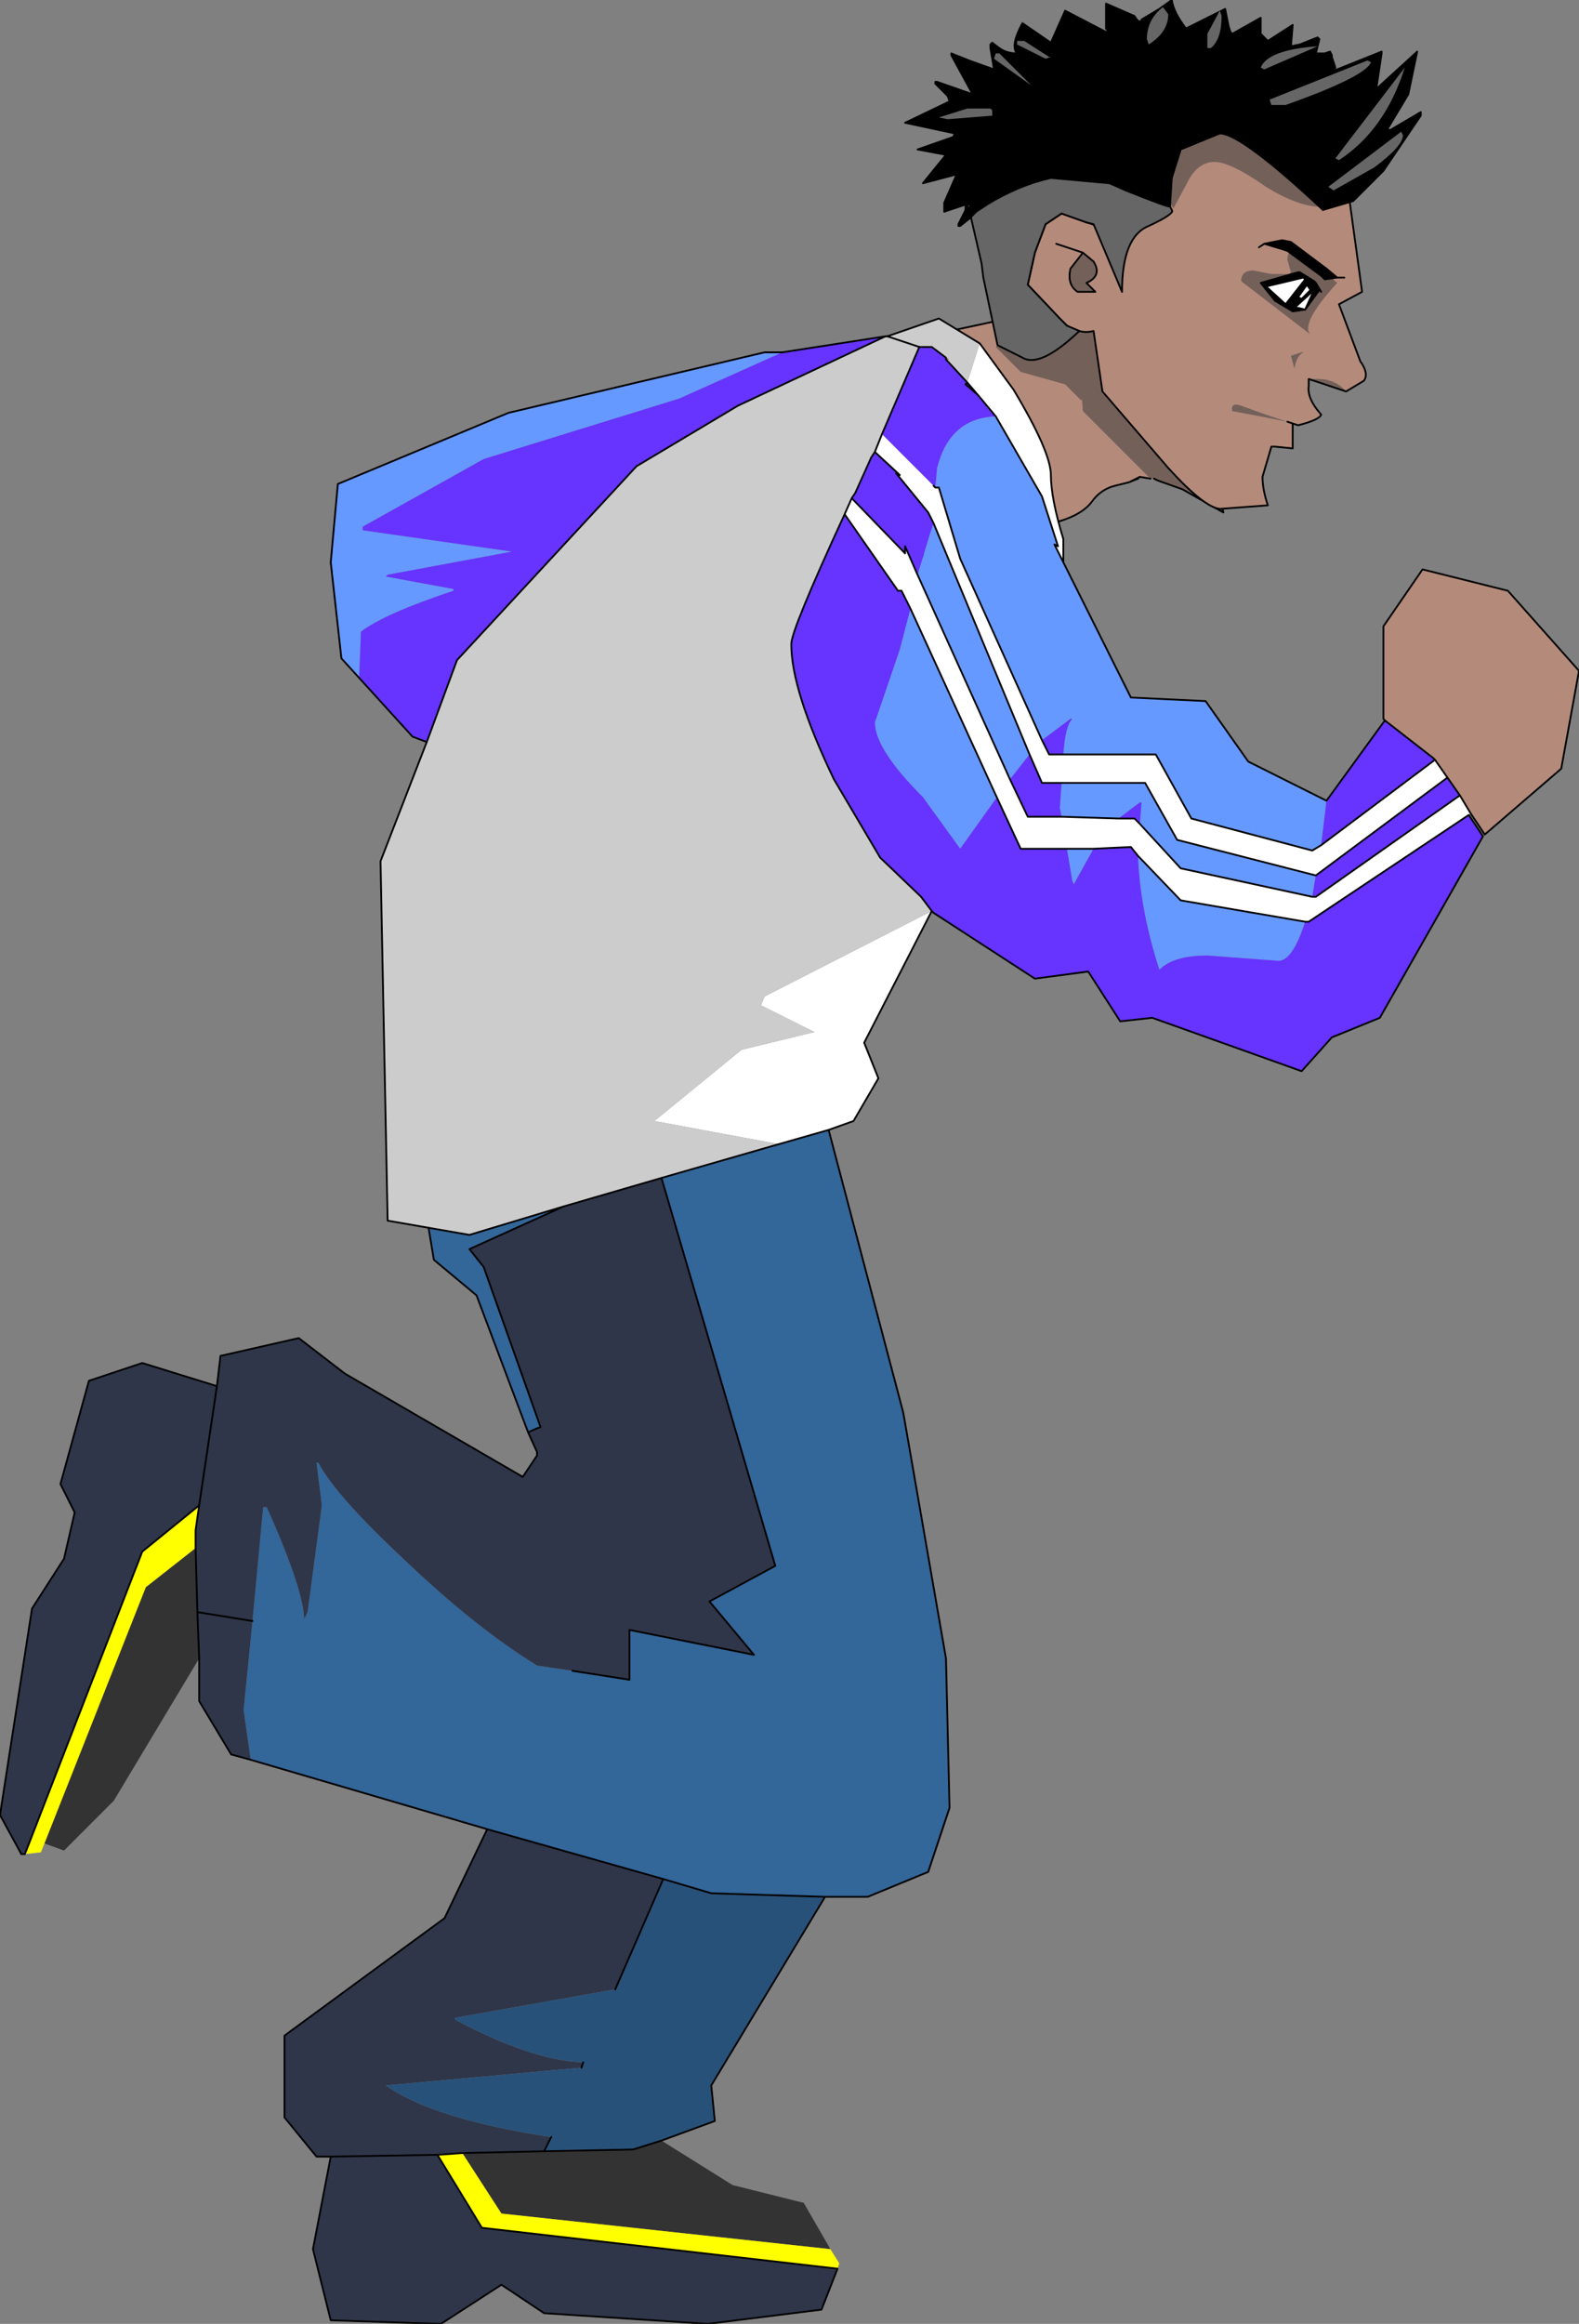 <?xml version="1.0" encoding="UTF-8" standalone="no"?>
<svg xmlns:xlink="http://www.w3.org/1999/xlink" height="65.3px" width="44.4px" xmlns="http://www.w3.org/2000/svg">
  <rect width="100%" height="100%" fill="#808080" stroke="none"/>
  <g transform="matrix(1.0, 0.0, 0.0, 1.0, 18.3, 64.2)">
    <path d="M12.1 -55.7 Q12.05 -53.9 12.15 -52.65 L14.05 -50.75 13.75 -50.8 13.45 -50.65 13.05 -50.55 Q12.65 -50.45 12.4 -50.1 12.1 -49.7 11.3 -49.5 L10.2 -49.05 9.5 -48.45 8.3 -47.35 Q7.15 -49.4 5.3 -54.25 L7.7 -54.75 9.35 -55.1 10.25 -55.3 12.1 -55.7" fill="#b48a7a" fill-rule="evenodd" stroke="none"/>
    <path d="M12.1 -55.7 L12.85 -56.2 15.55 -52.3 16.1 -49.8 14.95 -50.45 14.25 -50.7 14.15 -50.75 14.05 -50.75 12.15 -52.65 Q12.05 -53.9 12.1 -55.7 M13.45 -50.65 L13.75 -50.8 13.7 -50.75 13.45 -50.65" fill="#736059" fill-rule="evenodd" stroke="none"/>
    <path d="M14.15 -50.75 L14.25 -50.7 14.95 -50.45 16.1 -49.8 15.55 -52.3 12.85 -56.2 12.1 -55.7 10.25 -55.3 9.35 -55.1 7.7 -54.75 5.3 -54.25 Q7.15 -49.4 8.3 -47.35 L9.5 -48.45 10.2 -49.05 11.3 -49.5 Q12.1 -49.7 12.4 -50.1 12.65 -50.45 13.05 -50.55 L13.45 -50.65 13.75 -50.8 14.05 -50.75 M13.45 -50.65 L13.7 -50.75 13.75 -50.8" fill="none" stroke="#000000" stroke-linecap="round" stroke-linejoin="round" stroke-width="0.05"/>
    <path d="M12.55 -54.85 Q12.55 -54.45 12.1 -54.0 L12.4 -53.65 12.35 -53.2 12.1 -52.95 11.65 -53.4 10.4 -53.75 9.7 -54.45 9.95 -54.7 10.5 -54.35 Q11.9 -55.2 12.25 -55.2 L12.55 -54.85" fill="#736059" fill-rule="evenodd" stroke="none"/>
    <path d="M13.35 -60.45 Q16.5 -61.7 17.3 -61.3 L18.9 -60.15 19.5 -59.45 19.65 -58.55 20.0 -56.0 19.35 -55.65 19.95 -54.05 Q20.2 -53.7 20.05 -53.5 L19.55 -53.2 Q19.25 -53.55 18.75 -53.55 L18.5 -53.55 18.5 -53.35 Q18.45 -53.0 18.85 -52.55 18.8 -52.4 18.2 -52.25 L18.05 -52.3 18.05 -51.6 17.55 -51.65 17.45 -51.65 17.2 -50.8 Q17.2 -50.45 17.35 -50.0 L16.0 -49.9 Q15.55 -49.95 14.55 -51.05 L12.7 -53.2 12.45 -54.9 Q12.1 -54.8 11.7 -55.05 L11.5 -55.25 10.6 -56.2 10.8 -57.1 11.1 -57.9 11.55 -58.2 12.55 -57.85 13.35 -60.45 M17.9 -52.35 L18.05 -52.3 17.9 -52.35 Q17.4 -52.5 16.6 -52.8 16.3 -52.9 16.35 -52.65 L17.15 -52.5 17.9 -52.35 M12.15 -57.1 L11.8 -56.65 Q11.7 -56.2 12.0 -56.0 L12.5 -56.0 12.25 -56.25 Q12.7 -56.45 12.45 -56.85 L12.15 -57.1 11.4 -57.35 12.15 -57.1 M18.3 -54.3 L18.0 -54.2 18.1 -53.85 Q18.15 -54.2 18.35 -54.3 L18.3 -54.3" fill="#b48a7a" fill-rule="evenodd" stroke="none"/>
    <path d="M17.9 -52.35 L17.15 -52.5 16.35 -52.65 Q16.3 -52.9 16.6 -52.8 17.4 -52.5 17.9 -52.35 M12.15 -57.1 L12.45 -56.85 Q12.7 -56.45 12.25 -56.25 L12.5 -56.0 12.0 -56.0 Q11.7 -56.2 11.8 -56.65 L12.15 -57.1 M18.3 -54.3 L18.35 -54.3 Q18.15 -54.2 18.1 -53.85 L18.0 -54.2 18.3 -54.3 M18.5 -53.55 L18.75 -53.55 Q19.25 -53.55 19.55 -53.2 L18.5 -53.55" fill="#736059" fill-rule="evenodd" stroke="none"/>
    <path d="M19.55 -53.2 L20.05 -53.5 Q20.2 -53.7 19.95 -54.05 L19.35 -55.65 20.0 -56.0 19.65 -58.55 19.5 -59.45 18.9 -60.15 17.3 -61.3 Q16.5 -61.7 13.35 -60.45 M12.55 -57.85 L11.55 -58.2 11.1 -57.9 10.8 -57.1 10.6 -56.2 11.5 -55.25 11.7 -55.05 Q12.1 -54.8 12.45 -54.9 L12.7 -53.2 14.55 -51.05 Q15.55 -49.95 16.0 -49.9 L17.35 -50.0 Q17.2 -50.45 17.2 -50.8 L17.45 -51.65 17.55 -51.65 18.05 -51.6 18.05 -52.3 17.9 -52.35 M12.15 -57.1 L11.8 -56.65 Q11.7 -56.2 12.0 -56.0 L12.5 -56.0 12.25 -56.25 Q12.7 -56.45 12.45 -56.85 L12.15 -57.1 11.4 -57.35 M18.05 -52.3 L18.2 -52.25 Q18.8 -52.4 18.85 -52.55 18.45 -53.0 18.5 -53.35 L18.5 -53.55 19.55 -53.2" fill="none" stroke="#000000" stroke-linecap="round" stroke-linejoin="round" stroke-width="0.05"/>
    <path d="M13.35 -60.45 L12.55 -57.85" fill="none" stroke="#000000" stroke-linecap="round" stroke-linejoin="round" stroke-width="0.05"/>
    <path d="M18.2 -57.2 L19.3 -56.25 Q18.25 -55.1 18.55 -54.8 L16.6 -56.3 Q16.6 -56.6 16.95 -56.6 L17.45 -56.5 17.95 -56.5 18.0 -56.55 17.9 -56.9 Q17.9 -57.2 18.2 -57.2 M18.1 -55.95 L18.0 -55.9 18.4 -55.5 18.55 -55.85 18.1 -55.95" fill="#736059" fill-rule="evenodd" stroke="none"/>
    <path d="M15.05 -59.0 L14.7 -58.35 14.15 -59.05 Q14.15 -60.65 15.65 -60.65 16.8 -60.65 17.95 -59.7 19.95 -59.4 19.85 -58.95 19.75 -58.5 19.05 -58.4 18.35 -58.3 17.3 -58.95 16.3 -59.65 15.85 -59.65 15.35 -59.65 15.05 -59.0" fill="#736059" fill-rule="evenodd" stroke="none"/>
    <path d="M17.75 -57.2 L17.9 -57.15 18.85 -56.45 18.95 -56.35 19.3 -56.4 19.35 -56.4 19.3 -56.4 19.0 -56.65 18.0 -57.4 17.75 -57.45 17.25 -57.35 17.75 -57.2 M18.8 -56.05 L18.7 -56.15 18.65 -56.1 18.65 -56.05 18.65 -56.1 18.7 -56.15 18.8 -56.05 18.85 -56.0 18.7 -56.25 18.65 -56.3 18.25 -56.55 18.2 -56.55 17.15 -56.25 17.55 -55.75 18.05 -55.45 18.4 -55.5 18.8 -56.05 M17.85 -55.65 L17.3 -56.15 18.35 -56.4 18.4 -56.35 18.7 -56.15 18.4 -56.35 17.85 -55.65 17.85 -55.6 18.1 -55.55 18.65 -56.05 18.4 -55.5 18.2 -55.55 18.1 -55.55 17.85 -55.6 17.85 -55.65" fill="#000000" fill-rule="evenodd" stroke="none"/>
    <path d="M18.4 -56.35 L18.35 -56.4 17.3 -56.15 17.85 -55.65 18.4 -56.35 M18.1 -55.55 L18.2 -55.55 18.4 -55.5 18.65 -56.05 18.1 -55.55" fill="#ffffff" fill-rule="evenodd" stroke="none"/>
    <path d="M17.75 -57.2 L17.25 -57.35 17.75 -57.45 18.0 -57.4 19.0 -56.65 19.3 -56.4 19.35 -56.4 19.3 -56.4 18.95 -56.35 18.85 -56.45 17.9 -57.15 17.75 -57.2 M19.35 -56.4 L19.5 -56.4 M18.65 -56.05 L18.65 -56.1 18.7 -56.15 18.8 -56.05 18.85 -56.0 M18.4 -56.35 L18.35 -56.4 17.3 -56.15 17.85 -55.65 17.85 -55.6 18.1 -55.55 18.2 -55.55 18.4 -55.5 18.65 -56.05 18.1 -55.55 M18.7 -56.15 L18.4 -56.35 17.85 -55.65 M17.25 -57.35 L17.1 -57.25" fill="none" stroke="#000000" stroke-linecap="round" stroke-linejoin="round" stroke-width="0.05"/>
    <path d="M18.8 -56.05 L18.4 -55.5 18.05 -55.45 17.55 -55.75 17.15 -56.25 18.2 -56.55 18.25 -56.55 18.65 -56.3 18.7 -56.25 18.85 -56.0" fill="none" stroke="#000000" stroke-linecap="round" stroke-linejoin="round" stroke-width="0.05"/>
    <path d="M18.2 -55.85 L18.3 -55.8 18.55 -56.05 18.45 -56.2 18.2 -55.85" fill="#ffffff" fill-rule="evenodd" stroke="none"/>
    <path d="M18.2 -55.85 L18.3 -55.8 18.55 -56.05 18.45 -56.2 18.2 -55.85 Z" fill="none" stroke="#000000" stroke-linecap="round" stroke-linejoin="round" stroke-width="0.05"/>
    <path d="M8.0 -61.85 L8.05 -61.9 9.05 -61.55 8.45 -62.65 8.45 -62.7 8.95 -62.5 9.65 -62.25 9.55 -62.85 9.55 -62.95 9.6 -63.0 9.8 -62.85 Q10.0 -62.7 10.3 -62.7 10.1 -62.9 10.45 -63.55 L11.25 -63.0 11.65 -63.9 12.9 -63.25 12.8 -63.4 12.8 -64.1 13.6 -63.75 Q13.75 -63.5 13.8 -63.65 L14.3 -63.95 14.65 -64.2 Q14.7 -63.85 15.05 -63.4 L16.15 -63.95 16.25 -63.45 16.3 -63.3 16.35 -63.25 17.15 -63.7 17.15 -63.25 17.35 -63.05 18.05 -63.5 18.0 -62.9 18.25 -62.95 18.75 -63.15 18.8 -63.1 18.7 -62.7 18.95 -62.7 19.1 -62.75 19.15 -62.65 19.15 -62.6 19.2 -62.25 19.3 -62.25 20.55 -62.75 20.55 -62.7 20.4 -61.7 21.55 -62.75 21.3 -61.55 20.7 -60.55 20.8 -60.55 21.65 -61.05 21.65 -60.95 20.6 -59.4 19.75 -58.55 18.9 -58.3 Q16.6 -60.45 16.0 -60.45 L14.9 -60.0 14.65 -59.2 14.6 -58.4 Q14.6 -58.35 13.35 -58.85 L12.9 -59.05 11.25 -59.2 Q10.35 -59.0 9.45 -58.45 L9.15 -58.25 9.0 -58.2 9.15 -58.25 9.0 -58.1 8.95 -58.05 8.7 -57.85 8.65 -57.9 8.85 -58.3 9.0 -58.2 8.95 -58.2 8.9 -58.35 9.05 -58.45 8.9 -58.45 8.85 -58.6 8.85 -58.45 8.25 -58.25 8.25 -58.5 8.6 -59.3 7.65 -59.05 8.3 -59.85 7.5 -60.0 8.5 -60.35 8.55 -60.45 7.15 -60.75 8.4 -61.35 8.45 -61.4 8.35 -61.5 8.0 -61.85 M13.35 -60.45 L12.9 -59.05 13.35 -60.45 M9.9 -62.15 L9.95 -62.15 10.0 -62.15 9.9 -62.15 9.85 -62.15 9.65 -62.25 9.85 -62.15 9.9 -62.15 M12.9 -63.25 L13.05 -63.1 12.95 -63.2 12.9 -63.25 M11.25 -63.0 L11.2 -63.0 11.5 -62.85 11.25 -63.0 M17.65 -61.7 L19.3 -62.25 17.65 -61.7" fill="#000000" fill-rule="evenodd" stroke="none"/>
    <path d="M9.15 -58.25 L9.45 -58.45 Q10.35 -59.0 11.25 -59.2 L12.9 -59.05 13.35 -58.85 Q14.6 -58.35 14.6 -58.4 L14.65 -58.3 Q14.75 -58.2 14.0 -57.85 13.25 -57.55 13.25 -56.0 L12.45 -57.9 12.25 -57.95 11.55 -58.2 11.1 -57.9 10.8 -57.1 10.6 -56.2 11.5 -55.25 11.7 -55.05 12.05 -54.9 Q10.95 -53.85 10.45 -54.15 L9.75 -54.5 9.35 -56.4 9.3 -56.8 9.0 -58.1 9.15 -58.25" fill="#666666" fill-rule="evenodd" stroke="none"/>
    <path d="M8.45 -61.4 L8.4 -61.35 7.15 -60.75 8.55 -60.45 8.5 -60.35 7.5 -60.0 8.3 -59.85 7.65 -59.05 8.6 -59.3 8.25 -58.5 8.25 -58.25 8.85 -58.45 8.9 -58.45 8.9 -58.35 8.85 -58.3 8.65 -57.9 8.65 -57.85 8.7 -57.85 8.95 -58.05 9.0 -58.1 9.3 -56.8 9.35 -56.4 9.75 -54.5 10.45 -54.15 Q10.95 -53.85 12.05 -54.9 L11.7 -55.05 11.5 -55.25 10.6 -56.2 10.8 -57.1 11.1 -57.9 11.55 -58.2 12.25 -57.95 M8.85 -58.6 L8.9 -58.45 9.05 -58.45 8.9 -58.35 8.95 -58.2 9.0 -58.2 M10.3 -62.7 Q10.1 -62.9 10.45 -63.55 L11.25 -63.0 11.65 -63.9 12.9 -63.25 12.8 -63.4 12.8 -64.1 13.6 -63.75 Q13.75 -63.5 13.8 -63.65 L14.3 -63.95 14.65 -64.2 Q14.7 -63.85 15.05 -63.4 L16.15 -63.95 16.25 -63.45 16.3 -63.3 16.35 -63.25 17.15 -63.7 17.15 -63.25 17.35 -63.05 18.05 -63.5 18.0 -62.9 18.25 -62.95 18.75 -63.15 18.8 -63.1 18.7 -62.7 18.95 -62.7 19.1 -62.75 19.15 -62.65 19.15 -62.6 19.25 -62.3 19.2 -62.25 19.15 -62.6 M18.9 -58.3 Q16.6 -60.45 16.0 -60.45 L14.9 -60.0 14.65 -59.2 14.6 -58.4 14.65 -58.3 Q14.75 -58.2 14.0 -57.85 13.25 -57.55 13.25 -56.0 M8.4 -61.35 L8.35 -61.5 M12.9 -63.25 L12.95 -63.2 13.05 -63.1 12.9 -63.25 M11.25 -63.0 L11.2 -63.0 11.5 -62.85 11.25 -63.0 M14.6 -58.4 Q14.6 -58.35 13.35 -58.85" fill="none" stroke="#000000" stroke-linecap="round" stroke-linejoin="round" stroke-width="0.05"/>
    <path d="M8.0 -61.85 L8.35 -61.5 8.45 -61.4 M8.85 -58.45 L8.85 -58.6 M9.0 -58.2 L9.15 -58.25 9.45 -58.45 Q10.35 -59.0 11.25 -59.2 L12.9 -59.05 13.35 -60.45 M8.0 -61.85 L8.0 -61.9 8.05 -61.9 9.05 -61.55 8.45 -62.65 8.45 -62.7 8.95 -62.5 9.65 -62.25 9.55 -62.85 9.55 -62.95 9.6 -63.0 9.8 -62.85 Q10.0 -62.7 10.3 -62.7 M19.3 -62.25 L20.55 -62.75 20.55 -62.7 20.4 -61.7 21.55 -62.75 21.3 -61.55 20.7 -60.55 20.8 -60.55 21.65 -61.05 21.65 -60.95 20.6 -59.4 19.75 -58.55 18.9 -58.3 M13.25 -56.0 L12.45 -57.9 12.25 -57.95 M8.85 -58.3 L8.85 -58.45 M8.85 -58.3 L9.0 -58.2 M9.9 -62.15 L10.0 -62.15 9.95 -62.15 9.9 -62.15 9.85 -62.15 9.65 -62.25 M8.95 -58.05 L9.0 -58.1 9.15 -58.25 M13.35 -58.85 L12.9 -59.05 M19.3 -62.25 L17.65 -61.7" fill="none" stroke="#000000" stroke-linecap="round" stroke-linejoin="round" stroke-width="0.05"/>
    <path d="M19.35 -59.7 L19.25 -59.75 21.2 -62.3 Q20.65 -60.55 19.35 -59.7" fill="#666666" fill-rule="evenodd" stroke="none"/>
    <path d="M21.15 -60.4 Q21.15 -60.1 20.35 -59.5 L19.2 -58.85 19.05 -58.95 21.1 -60.5 21.15 -60.4" fill="#666666" fill-rule="evenodd" stroke="none"/>
    <path d="M20.25 -62.45 Q20.1 -62.05 17.85 -61.25 L17.45 -61.25 17.4 -61.4 20.15 -62.5 20.25 -62.45" fill="#666666" fill-rule="evenodd" stroke="none"/>
    <path d="M9.6 -61.1 L9.6 -60.95 8.35 -60.85 8.1 -60.9 8.9 -61.15 9.55 -61.15 9.6 -61.1" fill="#666666" fill-rule="evenodd" stroke="none"/>
    <path d="M10.7 -61.8 L9.65 -62.55 9.7 -62.7 9.8 -62.7 10.7 -61.8" fill="#666666" fill-rule="evenodd" stroke="none"/>
    <path d="M11.2 -62.6 L11.25 -62.6 11.1 -62.55 10.3 -62.95 10.3 -63.05 10.5 -63.05 11.2 -62.6" fill="#666666" fill-rule="evenodd" stroke="none"/>
    <path d="M14.55 -63.8 Q14.55 -63.3 14.0 -62.95 L13.95 -63.1 Q13.95 -63.65 14.4 -64.0 L14.55 -63.8" fill="#666666" fill-rule="evenodd" stroke="none"/>
    <path d="M16.05 -63.75 Q16.05 -63.1 15.75 -62.85 L15.65 -62.85 15.65 -63.25 16.0 -63.9 16.05 -63.75" fill="#666666" fill-rule="evenodd" stroke="none"/>
    <path d="M17.25 -62.25 L17.15 -62.3 Q17.35 -62.8 18.75 -62.9 L17.25 -62.25" fill="#666666" fill-rule="evenodd" stroke="none"/>
    <path d="M3.7 -54.3 L0.8 -53.0 -4.7 -51.3 -8.1 -49.4 -8.1 -49.3 -3.9 -48.7 -7.4 -48.05 -7.45 -48.0 -5.55 -47.65 -5.55 -47.6 Q-7.5 -46.95 -8.15 -46.45 L-8.2 -45.15 -8.7 -45.7 -9.0 -48.4 -8.8 -50.6 -4.0 -52.6 3.2 -54.3 3.7 -54.3 M8.0 -50.5 L8.05 -51.05 Q8.4 -52.45 9.7 -52.5 L11.0 -50.25 11.45 -48.85 11.35 -48.9 11.6 -48.4 13.5 -44.6 15.6 -44.5 16.8 -42.8 19.0 -41.7 18.85 -40.45 18.6 -40.3 15.2 -41.2 14.2 -43.0 11.6 -43.0 Q11.65 -43.8 11.85 -44.0 L11.8 -44.0 11.0 -43.4 8.7 -48.5 8.1 -50.5 8.0 -50.5 M7.5 -48.05 L7.85 -49.2 7.95 -49.5 10.65 -43.0 10.1 -42.3 7.5 -48.05 M6.9 -50.9 L6.95 -50.9 7.0 -50.85 6.9 -50.9 M18.7 -39.6 L18.6 -39.0 14.9 -39.8 13.75 -41.05 13.8 -41.65 13.75 -41.65 13.15 -41.2 11.55 -41.25 11.5 -41.5 11.55 -42.2 13.9 -42.2 14.8 -40.6 18.7 -39.6 M11.7 -40.35 L12.45 -40.35 11.95 -39.45 11.9 -39.35 11.85 -39.45 11.7 -40.35 M13.7 -40.15 L14.9 -38.9 18.4 -38.3 Q18.05 -37.2 17.65 -37.2 L15.65 -37.35 Q14.7 -37.35 14.3 -36.95 13.75 -38.65 13.7 -40.15 M9.75 -41.75 L9.7 -41.75 8.7 -40.35 7.65 -41.8 Q6.3 -43.15 6.3 -43.9 L7.0 -45.95 7.3 -47.1 9.75 -41.75 M12.0 -38.8 L12.0 -38.65 12.0 -38.75 12.0 -38.8" fill="#6699ff" fill-rule="evenodd" stroke="none"/>
    <path d="M-8.2 -45.15 L-8.15 -46.45 Q-7.5 -46.95 -5.55 -47.6 L-5.55 -47.65 -7.45 -48.0 -7.4 -48.05 -3.9 -48.7 -8.1 -49.3 -8.1 -49.4 -4.7 -51.3 0.8 -53.0 3.7 -54.3 6.6 -54.75 2.45 -52.8 -0.4 -51.1 -5.45 -45.65 -6.3 -43.35 -6.7 -43.5 -8.2 -45.15 M6.5 -52.0 L7.55 -54.45 7.9 -54.45 8.3 -54.15 8.3 -54.1 8.9 -53.45 9.2 -53.1 9.7 -52.5 Q8.4 -52.45 8.05 -51.05 L8.0 -50.5 7.95 -50.55 6.5 -52.0 M8.9 -53.45 L8.85 -53.4 9.2 -53.1 8.85 -53.4 8.9 -53.45 M19.0 -41.7 L20.6 -43.9 20.65 -43.95 22.0 -42.9 22.05 -42.85 18.85 -40.45 19.0 -41.7 M23.0 -41.3 L23.4 -40.7 20.5 -35.6 19.15 -35.05 18.3 -34.1 14.1 -35.6 13.2 -35.5 12.3 -36.9 10.8 -36.7 7.95 -38.55 7.9 -38.6 7.6 -39.0 6.45 -40.1 5.15 -42.3 Q3.95 -44.8 3.95 -46.1 3.95 -46.5 5.45 -49.75 L6.95 -47.6 7.05 -47.6 7.3 -47.1 7.0 -45.95 6.3 -43.9 Q6.3 -43.15 7.65 -41.8 L8.7 -40.35 9.7 -41.75 9.75 -41.75 10.4 -40.35 11.7 -40.35 11.85 -39.45 11.9 -39.35 11.95 -39.45 12.45 -40.35 13.5 -40.4 13.7 -40.15 Q13.75 -38.65 14.3 -36.95 14.7 -37.35 15.65 -37.35 L17.65 -37.2 Q18.05 -37.2 18.4 -38.3 L18.5 -38.3 23.0 -41.3 M5.65 -50.2 L5.75 -50.35 6.2 -51.35 6.3 -51.5 6.95 -50.9 6.9 -50.9 7.8 -49.8 7.95 -49.5 7.85 -49.2 7.5 -48.05 7.15 -48.85 7.15 -48.65 5.65 -50.2 M22.4 -42.35 L22.75 -41.85 18.7 -39.0 18.6 -39.0 18.7 -39.6 22.4 -42.35 M11.0 -43.4 L11.8 -44.0 11.85 -44.0 Q11.65 -43.8 11.6 -43.0 L11.2 -43.0 11.0 -43.4 M13.15 -41.2 L13.75 -41.65 13.8 -41.65 13.75 -41.05 13.6 -41.2 13.15 -41.2 M11.55 -42.2 L11.5 -41.5 11.55 -41.25 10.6 -41.25 10.1 -42.3 10.65 -43.0 11.0 -42.2 11.55 -42.2 M12.0 -38.8 L12.0 -38.75 12.0 -38.65 12.0 -38.8" fill="#6633ff" fill-rule="evenodd" stroke="none"/>
    <path d="M6.5 -52.0 L7.95 -50.55 8.0 -50.5 8.1 -50.5 8.7 -48.5 11.0 -43.4 11.2 -43.0 11.6 -43.0 14.2 -43.0 15.2 -41.2 18.6 -40.3 18.85 -40.45 22.05 -42.85 22.4 -42.35 18.7 -39.6 14.8 -40.6 13.9 -42.2 11.55 -42.2 11.0 -42.2 10.65 -43.0 7.95 -49.5 7.8 -49.8 6.9 -50.9 7.0 -50.85 6.95 -50.9 6.3 -51.5 6.5 -52.0 M9.7 -52.5 L9.2 -53.1 8.9 -53.45 9.25 -54.55 10.2 -53.25 Q11.25 -51.5 11.25 -50.85 11.25 -50.2 11.6 -49.05 L11.6 -48.4 11.35 -48.9 11.45 -48.85 11.0 -50.25 9.7 -52.5 M23.05 -41.35 L23.0 -41.3 18.5 -38.3 18.4 -38.3 14.9 -38.9 13.7 -40.15 13.5 -40.4 12.45 -40.35 11.7 -40.35 10.4 -40.35 9.75 -41.75 7.3 -47.1 7.05 -47.6 6.95 -47.6 5.45 -49.75 5.65 -50.2 7.15 -48.65 7.15 -48.85 7.5 -48.05 10.1 -42.3 10.6 -41.25 11.55 -41.25 13.15 -41.2 13.6 -41.2 13.75 -41.05 14.9 -39.8 18.6 -39.0 18.7 -39.0 22.75 -41.85 23.05 -41.35 M7.9 -38.6 L6.0 -34.9 6.4 -33.9 5.7 -32.7 5.0 -32.45 3.6 -32.05 0.1 -32.7 2.55 -34.7 4.6 -35.2 3.1 -35.95 3.2 -36.2 7.9 -38.6" fill="#ffffff" fill-rule="evenodd" stroke="none"/>
    <path d="M8.3 -54.1 L8.3 -54.15 8.4 -54.1 8.3 -54.1" fill="#993300" fill-rule="evenodd" stroke="none"/>
    <path d="M-6.3 -43.35 L-5.45 -45.65 -0.4 -51.1 2.45 -52.8 6.6 -54.75 6.65 -54.75 8.1 -55.25 9.25 -54.55 8.9 -53.45 8.3 -54.1 8.4 -54.1 8.3 -54.15 7.9 -54.45 7.55 -54.45 6.5 -52.0 6.3 -51.5 6.2 -51.35 5.75 -50.35 5.65 -50.2 5.45 -49.75 Q3.95 -46.5 3.95 -46.1 3.95 -44.8 5.15 -42.3 L6.45 -40.1 7.6 -39.0 7.9 -38.6 3.2 -36.2 3.1 -35.95 4.6 -35.2 2.55 -34.7 0.1 -32.7 3.6 -32.05 0.3 -31.1 -2.45 -30.3 -5.1 -29.5 -6.25 -29.7 -7.4 -29.9 -7.6 -40.0 -6.3 -43.35 M7.55 -54.45 L6.65 -54.75 7.55 -54.45" fill="#cccccc" fill-rule="evenodd" stroke="none"/>
    <path d="M20.6 -43.9 L20.6 -44.0 20.65 -43.95 20.6 -43.9" fill="#525252" fill-rule="evenodd" stroke="none"/>
    <path d="M5.0 -32.45 L7.1 -24.5 8.3 -17.6 8.4 -13.4 7.8 -11.6 6.1 -10.9 4.9 -10.9 1.7 -11.0 0.35 -11.4 -4.6 -12.8 -11.25 -14.75 -11.45 -16.15 -11.2 -18.65 -10.9 -21.85 -10.8 -21.85 Q-9.75 -19.5 -9.75 -18.7 L-9.65 -18.9 -9.25 -21.9 -9.4 -23.1 -9.35 -23.1 Q-8.85 -22.15 -6.8 -20.25 -4.9 -18.45 -3.2 -17.4 L-2.2 -17.25 -0.6 -17.0 -0.6 -18.4 2.9 -17.7 1.65 -19.2 3.5 -20.2 0.3 -31.1 3.6 -32.05 5.0 -32.45 M-3.45 -23.95 L-4.9 -27.8 -6.1 -28.8 -6.25 -29.7 -5.1 -29.5 -2.45 -30.3 -5.1 -29.1 -4.7 -28.6 -3.1 -24.1 Q-3.25 -24.05 -3.45 -23.95" fill="#336699" fill-rule="evenodd" stroke="none"/>
    <path d="M5.25 -0.45 L4.8 0.7 1.6 1.1 -3.0 0.8 -4.2 0.0 -5.9 1.1 -9.0 1.0 -9.5 -1.0 -9.0 -3.6 -9.4 -3.6 -10.3 -4.7 -10.3 -7.0 -5.8 -10.3 -4.6 -12.8 0.35 -11.4 -1.0 -8.3 -5.5 -7.5 -5.5 -7.45 Q-3.35 -6.3 -1.9 -6.25 L-1.95 -6.1 -7.45 -5.6 Q-6.1 -4.65 -2.8 -4.15 L-3.0 -3.75 -5.3 -3.7 -6.0 -3.65 -4.75 -1.6 5.25 -0.45 M-11.25 -14.75 L-11.8 -14.9 -12.7 -16.4 -12.7 -17.6 -12.75 -18.9 -12.8 -20.7 -12.8 -21.2 -12.7 -21.9 -14.3 -20.6 -17.6 -12.1 -17.7 -12.1 -18.3 -13.2 -17.4 -19.0 -16.5 -20.4 -16.2 -21.7 -16.6 -22.5 -15.8 -25.4 -14.3 -25.9 -12.2 -25.25 -12.1 -26.1 -9.9 -26.6 -8.6 -25.6 -3.6 -22.7 -3.2 -23.3 -3.2 -23.4 -3.45 -23.95 Q-3.25 -24.05 -3.1 -24.1 L-4.7 -28.6 -5.1 -29.1 -2.45 -30.3 0.3 -31.1 3.5 -20.2 1.65 -19.2 2.9 -17.7 -0.6 -18.4 -0.6 -17.0 -2.2 -17.25 -3.2 -17.4 Q-4.9 -18.45 -6.8 -20.25 -8.85 -22.15 -9.35 -23.1 L-9.4 -23.1 -9.25 -21.9 -9.65 -18.9 -9.75 -18.7 Q-9.75 -19.5 -10.8 -21.85 L-10.9 -21.85 -11.2 -18.65 -11.45 -16.15 -11.25 -14.75 M-12.2 -25.25 L-12.7 -21.9 -12.2 -25.25 M-11.2 -18.65 L-12.75 -18.9 -11.2 -18.65 M-6.0 -3.65 L-9.0 -3.6 -6.0 -3.65" fill="#2f3649" fill-rule="evenodd" stroke="none"/>
    <path d="M4.9 -10.9 L1.7 -5.6 1.8 -4.6 0.3 -4.05 -0.5 -3.8 -3.0 -3.75 -2.8 -4.15 Q-6.1 -4.65 -7.45 -5.6 L-1.95 -6.1 -1.9 -6.25 Q-3.35 -6.3 -5.5 -7.45 L-5.5 -7.5 -1.0 -8.3 0.35 -11.4 1.7 -11.0 4.9 -10.9" fill="#285179" fill-rule="evenodd" stroke="none"/>
    <path d="M0.3 -4.05 L2.3 -2.8 4.3 -2.3 5.05 -1.0 -4.2 -2.0 -5.3 -3.7 -3.0 -3.75 -0.5 -3.8 0.3 -4.05 M-12.7 -17.6 L-15.1 -13.6 -16.5 -12.2 -17.05 -12.4 -14.2 -19.6 -12.8 -20.7 -12.75 -18.9 -12.7 -17.6" fill="#333333" fill-rule="evenodd" stroke="none"/>
    <path d="M5.05 -1.0 L5.3 -0.6 5.25 -0.45 -4.75 -1.6 -6.0 -3.65 -5.3 -3.7 -4.2 -2.0 5.05 -1.0 M-17.05 -12.4 L-17.15 -12.15 -17.6 -12.1 -14.3 -20.6 -12.7 -21.9 -12.8 -21.2 -12.8 -20.7 -14.2 -19.6 -17.05 -12.4" fill="#ffff00" fill-rule="evenodd" stroke="none"/>
    <path d="M20.6 -44.0 L20.6 -46.6 21.7 -48.2 24.1 -47.6 26.1 -45.35 25.6 -42.6 23.45 -40.75 23.05 -41.35 22.75 -41.85 22.4 -42.35 22.05 -42.85 22.0 -42.9 20.65 -43.95 20.6 -44.0" fill="#b48a7a" fill-rule="evenodd" stroke="none"/>
    <path d="M6.65 -54.75 L7.55 -54.45 M-6.25 -29.7 L-7.4 -29.9 -7.6 -40.0 -6.3 -43.35 M6.65 -54.75 L6.6 -54.75" fill="none" stroke="#000000" stroke-linecap="round" stroke-linejoin="round" stroke-width="0.05"/>
    <path d="M3.7 -54.3 L3.2 -54.3 -4.0 -52.6 -8.8 -50.6 -9.0 -48.4 -8.7 -45.7 -8.2 -45.15 -6.7 -43.5 -6.3 -43.35 -5.45 -45.65 -0.4 -51.1 2.45 -52.8 6.6 -54.75 3.7 -54.3 M8.3 -54.15 L7.9 -54.45 7.55 -54.45 6.5 -52.0 6.3 -51.5 6.2 -51.35 5.75 -50.35 5.65 -50.2 7.15 -48.65 7.15 -48.85 7.5 -48.05 10.1 -42.3 10.6 -41.25 11.55 -41.25 13.15 -41.2 13.6 -41.2 13.75 -41.05 14.9 -39.8 18.6 -39.0 18.7 -39.0 22.75 -41.85 23.05 -41.35 23.45 -40.75 25.6 -42.6 26.1 -45.35 24.1 -47.6 21.7 -48.2 20.6 -46.6 20.6 -44.0 20.65 -43.95 22.0 -42.9 22.05 -42.85 22.4 -42.35 18.7 -39.6 14.8 -40.6 13.9 -42.2 11.55 -42.2 11.0 -42.2 10.65 -43.0 7.95 -49.5 7.8 -49.8 6.9 -50.9 7.0 -50.85 6.95 -50.9 6.3 -51.5 M7.95 -50.55 L8.0 -50.5 8.1 -50.5 8.7 -48.5 11.0 -43.4 11.2 -43.0 11.6 -43.0 14.2 -43.0 15.2 -41.2 18.6 -40.3 18.85 -40.45 22.05 -42.85 M9.7 -52.5 L9.2 -53.1 8.85 -53.4 8.9 -53.45 8.3 -54.1 8.3 -54.15 M8.9 -53.45 L9.2 -53.1 M9.25 -54.55 L8.1 -55.25 6.65 -54.75 M9.25 -54.55 L10.2 -53.25 Q11.25 -51.5 11.25 -50.85 11.25 -50.2 11.6 -49.05 L11.6 -48.4 13.5 -44.6 15.6 -44.5 16.8 -42.8 19.0 -41.7 20.6 -43.9 20.65 -43.95 M23.0 -41.3 L23.4 -40.7 20.5 -35.6 19.15 -35.05 18.3 -34.1 14.1 -35.6 13.2 -35.5 12.3 -36.9 10.8 -36.7 7.95 -38.55 7.9 -38.6 6.0 -34.9 6.4 -33.9 5.7 -32.7 5.0 -32.45 7.1 -24.5 8.3 -17.6 8.4 -13.4 7.8 -11.6 6.1 -10.9 4.9 -10.9 1.7 -5.6 1.8 -4.6 0.3 -4.05 -0.5 -3.8 -3.0 -3.75 -2.8 -4.15 M5.25 -0.45 L4.8 0.7 1.6 1.1 -3.0 0.8 -4.2 0.0 -5.9 1.1 -9.0 1.0 -9.5 -1.0 -9.0 -3.6 -9.4 -3.6 -10.3 -4.7 -10.3 -7.0 -5.8 -10.3 -4.6 -12.8 -11.25 -14.75 -11.8 -14.9 -12.7 -16.4 -12.7 -17.6 -12.75 -18.9 -11.2 -18.65 M-17.6 -12.1 L-17.7 -12.1 -18.3 -13.2 -17.4 -19.0 -16.5 -20.4 -16.2 -21.7 -16.6 -22.5 -15.8 -25.4 -14.3 -25.9 -12.2 -25.25 -12.1 -26.1 -9.9 -26.6 -8.6 -25.6 -3.6 -22.7 -3.2 -23.3 -3.2 -23.4 -3.45 -23.95 -4.9 -27.8 -6.1 -28.8 -6.25 -29.7 -5.1 -29.5 -2.45 -30.3 0.3 -31.1 3.6 -32.05 5.0 -32.45 M5.45 -49.75 L5.65 -50.2 M11.6 -48.4 L11.35 -48.9 11.45 -48.85 11.0 -50.25 9.7 -52.5 M22.75 -41.85 L22.4 -42.35 M12.45 -40.35 L11.7 -40.35 10.4 -40.35 9.75 -41.75 7.3 -47.1 7.05 -47.6 6.95 -47.6 5.45 -49.75 Q3.95 -46.5 3.95 -46.1 3.95 -44.8 5.15 -42.3 L6.45 -40.1 7.6 -39.0 7.9 -38.6 M12.45 -40.35 L13.5 -40.4 13.7 -40.15 14.9 -38.9 18.4 -38.3 18.5 -38.3 23.0 -41.3 M0.3 -31.1 L3.5 -20.2 1.65 -19.2 2.9 -17.7 -0.6 -18.4 -0.6 -17.0 -2.2 -17.25 M0.35 -11.4 L1.7 -11.0 4.9 -10.9 M-3.45 -23.95 Q-3.25 -24.05 -3.1 -24.1 L-4.7 -28.6 -5.1 -29.1 -2.45 -30.3 M-17.6 -12.1 L-14.3 -20.6 -12.7 -21.9 -12.2 -25.25 M-12.7 -21.9 L-12.8 -21.2 -12.8 -20.7 -12.75 -18.9 M-1.9 -6.25 L-1.95 -6.1 M-9.0 -3.6 L-6.0 -3.65 -5.3 -3.7 -3.0 -3.75 M5.25 -0.45 L-4.75 -1.6 -6.0 -3.65 M0.35 -11.4 L-1.0 -8.3 M-4.6 -12.8 L0.35 -11.4" fill="none" stroke="#000000" stroke-linecap="round" stroke-linejoin="round" stroke-width="0.05"/>
  </g>
</svg>
